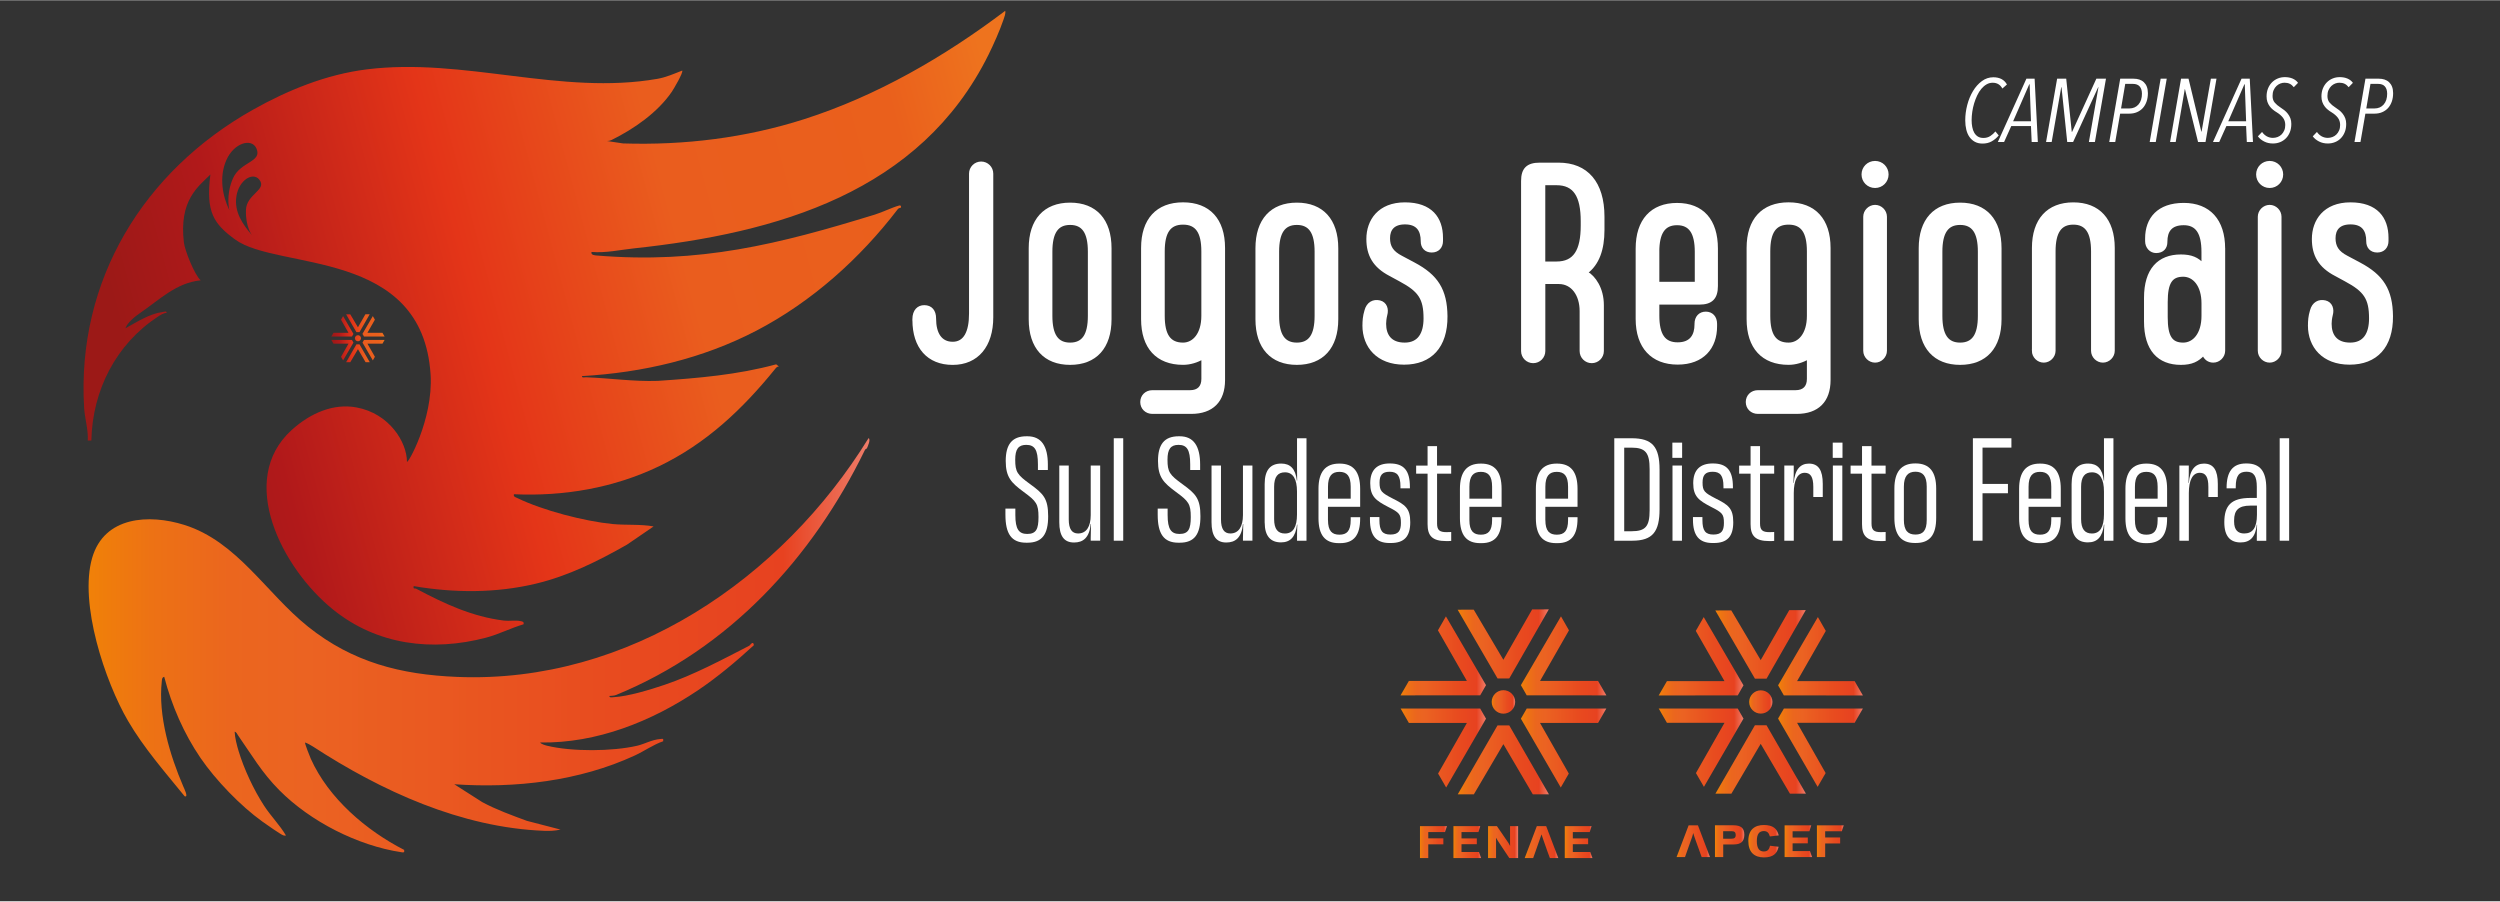 <?xml version="1.0" encoding="UTF-8"?>
<svg id="Camada_1" data-name="Camada 1" xmlns="http://www.w3.org/2000/svg" xmlns:xlink="http://www.w3.org/1999/xlink" width="379.63" height="136.906" viewBox="0 0 747.67 269.46">
  <rect x="0" y="0" width="747.67" height="269.46" fill="#333333" stroke="none"/>
  <defs>
    <style>
      .cls-1 {
        fill: url(#Gradiente_sem_nome_53-2);
      }

      .cls-1, .cls-2, .cls-3, .cls-4, .cls-5, .cls-6, .cls-7, .cls-8, .cls-9, .cls-10, .cls-11, .cls-12 {
        fill-rule: evenodd;
      }

      .cls-2 {
        fill: url(#Gradiente_sem_nome_53-6);
      }

      .cls-3 {
        fill: url(#Gradiente_sem_nome_53-3);
      }

      .cls-4 {
        fill: url(#Gradiente_sem_nome_53-4);
      }

      .cls-5 {
        fill: url(#Gradiente_sem_nome_53-8);
      }

      .cls-6 {
        fill: url(#Gradiente_sem_nome_53-7);
      }

      .cls-7 {
        fill: url(#Gradiente_sem_nome_53-5);
      }

      .cls-8 {
        fill: url(#Gradiente_sem_nome_53-9);
      }

      .cls-13 {
        fill: url(#Gradiente_sem_nome_56);
      }

      .cls-14 {
        fill: url(#Gradiente_sem_nome_53);
      }

      .cls-15 {
        stroke: #fff;
        stroke-miterlimit: 10;
        stroke-width: .85px;
      }

      .cls-15, .cls-16 {
        fill: #fff;
      }

      .cls-9 {
        fill: url(#Gradiente_sem_nome_53-10);
      }

      .cls-10 {
        fill: url(#Gradiente_sem_nome_53-13);
      }

      .cls-11 {
        fill: url(#Gradiente_sem_nome_53-11);
      }

      .cls-12 {
        fill: url(#Gradiente_sem_nome_53-12);
      }

      .cls-17 {
        fill: url(#Gradiente_sem_nome_53-16);
      }

      .cls-18 {
        fill: url(#Gradiente_sem_nome_53-19);
      }

      .cls-19 {
        fill: url(#Gradiente_sem_nome_53-18);
      }

      .cls-20 {
        fill: url(#Gradiente_sem_nome_53-17);
      }

      .cls-21 {
        fill: url(#Gradiente_sem_nome_53-20);
      }

      .cls-22 {
        fill: url(#Gradiente_sem_nome_53-15);
      }

      .cls-23 {
        fill: url(#Gradiente_sem_nome_53-14);
      }

      .cls-24 {
        fill: url(#Gradiente_sem_nome_53-21);
      }

      .cls-25 {
        fill: url(#Gradiente_sem_nome_53-22);
      }

      .cls-26 {
        fill: url(#Gradiente_sem_nome_53-25);
      }

      .cls-27 {
        fill: url(#Gradiente_sem_nome_53-24);
      }

      .cls-28 {
        fill: url(#Gradiente_sem_nome_53-23);
      }

      .cls-29 {
        fill: url(#Gradiente_sem_nome_56-2);
      }
    </style>
    <linearGradient id="Gradiente_sem_nome_53" data-name="Gradiente sem nome 53" x1="26.46" y1="192.9" x2="260" y2="192.9" gradientUnits="userSpaceOnUse">
      <stop offset="0" stop-color="#f08108"/>
      <stop offset=".08" stop-color="#ed7214"/>
      <stop offset=".18" stop-color="#eb661e"/>
      <stop offset=".28" stop-color="#eb6322"/>
      <stop offset=".67" stop-color="#e84b1f"/>
      <stop offset=".89" stop-color="#e74220"/>
      <stop offset="1" stop-color="#ef7c69"/>
    </linearGradient>
    <linearGradient id="Gradiente_sem_nome_56" data-name="Gradiente sem nome 56" x1="38.53" y1="129.08" x2="304.85" y2="57.86" gradientUnits="userSpaceOnUse">
      <stop offset=".02" stop-color="#9c1917"/>
      <stop offset=".15" stop-color="#b1191a"/>
      <stop offset=".4" stop-color="#e43518"/>
      <stop offset=".63" stop-color="#ea5d1e"/>
      <stop offset=".89" stop-color="#ea601c"/>
      <stop offset="1" stop-color="#ee731e"/>
    </linearGradient>
    <linearGradient id="Gradiente_sem_nome_56-2" data-name="Gradiente sem nome 56" x1="99.08" y1="101.06" x2="115.03" y2="101.06" xlink:href="#Gradiente_sem_nome_56"/>
    <linearGradient id="Gradiente_sem_nome_53-2" data-name="Gradiente sem nome 53" x1="446.13" y1="209.84" x2="453.14" y2="209.84" xlink:href="#Gradiente_sem_nome_53"/>
    <linearGradient id="Gradiente_sem_nome_53-3" data-name="Gradiente sem nome 53" x1="435.96" y1="227.17" x2="463.24" y2="227.17" xlink:href="#Gradiente_sem_nome_53"/>
    <linearGradient id="Gradiente_sem_nome_53-4" data-name="Gradiente sem nome 53" x1="418.87" y1="223.62" x2="444.42" y2="223.62" xlink:href="#Gradiente_sem_nome_53"/>
    <linearGradient id="Gradiente_sem_nome_53-5" data-name="Gradiente sem nome 53" x1="418.85" y1="196.07" x2="444.42" y2="196.07" xlink:href="#Gradiente_sem_nome_53"/>
    <linearGradient id="Gradiente_sem_nome_53-6" data-name="Gradiente sem nome 53" x1="454.85" y1="223.62" x2="480.4" y2="223.62" xlink:href="#Gradiente_sem_nome_53"/>
    <linearGradient id="Gradiente_sem_nome_53-7" data-name="Gradiente sem nome 53" x1="454.85" y1="196.07" x2="480.42" y2="196.07" xlink:href="#Gradiente_sem_nome_53"/>
    <linearGradient id="Gradiente_sem_nome_53-8" data-name="Gradiente sem nome 53" x1="435.93" y1="192.49" x2="463.2" y2="192.49" xlink:href="#Gradiente_sem_nome_53"/>
    <linearGradient id="Gradiente_sem_nome_53-9" data-name="Gradiente sem nome 53" x1="424.67" y1="251.75" x2="432.74" y2="251.75" xlink:href="#Gradiente_sem_nome_53"/>
    <linearGradient id="Gradiente_sem_nome_53-10" data-name="Gradiente sem nome 53" x1="434.68" y1="251.75" x2="442.96" y2="251.75" xlink:href="#Gradiente_sem_nome_53"/>
    <linearGradient id="Gradiente_sem_nome_53-11" data-name="Gradiente sem nome 53" x1="445.03" y1="251.75" x2="454.01" y2="251.75" xlink:href="#Gradiente_sem_nome_53"/>
    <linearGradient id="Gradiente_sem_nome_53-12" data-name="Gradiente sem nome 53" x1="455.99" y1="251.75" x2="466.04" y2="251.75" xlink:href="#Gradiente_sem_nome_53"/>
    <linearGradient id="Gradiente_sem_nome_53-13" data-name="Gradiente sem nome 53" x1="467.97" y1="251.75" x2="476.25" y2="251.75" xlink:href="#Gradiente_sem_nome_53"/>
    <linearGradient id="Gradiente_sem_nome_53-14" data-name="Gradiente sem nome 53" x1="512.89" y1="251.49" x2="521.67" y2="251.49" xlink:href="#Gradiente_sem_nome_53"/>
    <linearGradient id="Gradiente_sem_nome_53-15" data-name="Gradiente sem nome 53" x1="522.88" y1="251.49" x2="531.95" y2="251.49" xlink:href="#Gradiente_sem_nome_53"/>
    <linearGradient id="Gradiente_sem_nome_53-16" data-name="Gradiente sem nome 53" x1="533.72" y1="251.49" x2="541.94" y2="251.49" xlink:href="#Gradiente_sem_nome_53"/>
    <linearGradient id="Gradiente_sem_nome_53-17" data-name="Gradiente sem nome 53" x1="543.39" y1="251.49" x2="551.4" y2="251.49" xlink:href="#Gradiente_sem_nome_53"/>
    <linearGradient id="Gradiente_sem_nome_53-18" data-name="Gradiente sem nome 53" x1="501.41" y1="251.49" x2="511.4" y2="251.49" xlink:href="#Gradiente_sem_nome_53"/>
    <linearGradient id="Gradiente_sem_nome_53-19" data-name="Gradiente sem nome 53" x1="523.11" y1="209.85" x2="530.08" y2="209.85" xlink:href="#Gradiente_sem_nome_53"/>
    <linearGradient id="Gradiente_sem_nome_53-20" data-name="Gradiente sem nome 53" x1="513.03" y1="227.04" x2="540.09" y2="227.04" xlink:href="#Gradiente_sem_nome_53"/>
    <linearGradient id="Gradiente_sem_nome_53-21" data-name="Gradiente sem nome 53" x1="496.07" y1="223.53" x2="521.42" y2="223.53" xlink:href="#Gradiente_sem_nome_53"/>
    <linearGradient id="Gradiente_sem_nome_53-22" data-name="Gradiente sem nome 53" x1="496.05" y1="196.18" x2="521.42" y2="196.18" xlink:href="#Gradiente_sem_nome_53"/>
    <linearGradient id="Gradiente_sem_nome_53-23" data-name="Gradiente sem nome 53" x1="531.77" y1="223.53" x2="557.13" y2="223.53" xlink:href="#Gradiente_sem_nome_53"/>
    <linearGradient id="Gradiente_sem_nome_53-24" data-name="Gradiente sem nome 53" x1="531.77" y1="196.18" x2="557.14" y2="196.18" xlink:href="#Gradiente_sem_nome_53"/>
    <linearGradient id="Gradiente_sem_nome_53-25" data-name="Gradiente sem nome 53" x1="512.99" y1="192.63" x2="540.05" y2="192.63" xlink:href="#Gradiente_sem_nome_53"/>
  </defs>
  <g>
    <path class="cls-14" d="M259.22,134.03c-.05.1-.41.16-.53.42-15.8,32.45-40.65,59.45-74.42,73.3-.59.24-1.37.26-2.01.3-.09.6.87.39,1.26.37,4.42-.25,10.94-2.25,15.23-3.7,8.69-2.93,17.21-7.52,25.36-11.7.19-.1,1.17-1.71,1.35-.15-5.26,4.83-10.86,9.54-16.81,13.54-13.73,9.22-30.15,15.83-47.09,15.56.17.45,1.62.86,2.06.97,7.45,1.8,19.45,1.73,26.94,0,2.22-.51,4.4-1.82,6.92-2.01.75-.06.98-.26.85.67-2.99,1.03-5.59,2.92-8.44,4.24-16.62,7.7-35.84,9.88-54.03,8.62l8.38,5.35c4.26,2.29,8.8,3.91,13.33,5.59l10.06,2.61c-1.59.38-3.2.44-4.83.38-24.95-.97-48.78-11.93-69.2-25.21-.62-.4-1.65-.97-2.36-1.21-.18.18,1.46,4.32,1.72,4.88,5.3,11.81,16.57,21.44,27.91,27.24.14.87-.13.8-.87.69-13.02-1.97-27.17-9.18-36.45-18.53-5.29-5.33-8.2-10.46-12.41-16.5-.26-.37-.43-.91-.96-1,.07,1.79.65,4.02,1.18,5.78,1.62,5.38,4.54,11.61,7.6,16.32,2.04,3.14,4.71,5.78,6.57,8.95-.28.02-.55.04-.82-.06-.86-.31-5.17-3.36-6.24-4.12-6.5-4.65-13.96-12.39-18.48-19-5-7.31-8.65-15.71-10.87-24.28-.65.13-.66.7-.72,1.24-1.17,10.42,2.44,22.27,6.41,31.52.24.55,1.7,3.5.39,2.93-5.91-7.28-12.15-14.37-16.92-22.53-6.83-11.7-14.7-35.14-10.7-48.79,3.63-12.39,16.99-13.12,27.54-9.81,15.82,4.96,24.55,20.48,37.02,30.44,13.3,10.62,27.66,14.33,44.6,15.02,51.28,2.09,97.13-29.39,123.01-71.4.77.32-.27,2.55-.5,3.08Z"/>
    <path class="cls-13" d="M300.6,3.17c-18.08,13.68-38.45,25.47-60.08,32.38-17.51,5.59-35.75,7.85-54.18,7.26l-4.8-.72c.45,0,.91-.09,1.32-.29,6.68-3.29,13.8-8.21,18.05-14.43.58-.84,3.51-5.83,3.12-6.35-2.39.93-4.8,2.01-7.36,2.46-28.91,5.07-57.99-6.47-87.06-2.81-12.02,1.51-23.5,6.18-33.98,12.07-32.58,18.32-52.77,50.88-50.47,89.13.2,3.29,1.28,6.5,1.09,9.8h1.07c.32-15.04,7.38-28.84,19.89-37.05.76-.5,1.67-1.09,2.61-1.14.08-.66-.76-.31-1.15-.26-3.9.49-7.79,3.02-11.17,4.89.57-1.7,2.86-3.53,4.36-4.56,6.11-4.2,10.88-9.07,18.16-9.8-1.8-1.54-4.75-8.94-5.02-11.27-1.52-12.74,4.3-16.75,7.92-20.37-1.42,11.17.94,14.71,7.4,19.43,12.74,9.32,56.1,2.44,58.46,40.45.83,13.43-7.08,27.23-7.08,25.97,0-5.73-5.19-14.4-15.16-16.21-6.7-1.22-13.55,1.56-19.3,6.76-16.48,14.9-2.96,41.37,12.44,53.76,13.13,10.56,29.58,12.59,45.71,8.34,3.83-1.01,7.4-2.88,11.18-3.99.2-.8-.33-.84-.98-.97-1.57-.31-3.29.06-4.88-.14-9.57-1.18-17.85-5.08-26.2-9.51-.45-.24-1,.25-.79-.8,12.1,2.07,24.61,2.13,36.57-.74,9.76-2.34,18.67-6.8,27.23-11.67l7.95-5.44c-3.93-.72-8.32-.33-12.31-.72-8.32-.82-20.82-4.06-28.35-7.72-.58-.28-1.34-.4-1.11-1.19,14.9.68,29.83-1.87,43.27-8.31,14.29-6.85,25.13-17.15,34.96-29.3.27-.33.56-.6,1.02-.59l-.82-.65c-11.57,3.15-23.45,4.14-35.4,4.95-7.18.25-14.27-.81-21.44-1.08-.43-.02-1.33.27-1.24-.35,18.21-1.03,36.13-5.23,52.19-13.6,16.59-8.66,30.95-21.54,42.27-36.34.3-.39.81-.34.86-.4.2-.21.16-.85-.49-.67-2.23.62-4.89,1.99-7.28,2.72-28.79,8.86-52.32,14.76-83.09,12.23-.66-.05-1.89-.14-1.6-1.07,4.28.36,8.47-.62,12.68-1.07,42.83-4.58,85.63-16.7,106.06-57.96,1.53-3.1,3.33-7.13,4.44-10.39.25-.74.74-1.93.53-2.68ZM69.66,53.28c-2.23,5.12-1.05,9.54-1.05,9.54-2.05-4.22-3.15-9.9-.92-15.02,2.23-5.12,7.55-6.72,8.99-3.52,1.87,4.15-4.79,3.88-7.02,9ZM73.56,62.76c-.16,5.03,1.79,7.5,1.79,7.5-2.64-3.13-5.42-6.9-4.64-11.71.78-4.81,4.93-7.31,6.83-4.92,2.48,3.1-3.84,4.25-3.99,9.12Z"/>
    <path class="cls-29" d="M107.05,100.16c.5,0,.91.41.91.91s-.41.91-.91.91-.91-.41-.91-.91.41-.91.91-.91ZM107.17,102.89h-.58l-3.08,5.34h1.25l2.29-3.89,2.28,3.89h1.25l-3.07-5.34h-.33ZM105.54,102.08l-.12-.21-.17-.29h-6.16l.64,1.12h4.49l-2.23,3.92.62,1.08,3.09-5.33-.17-.29ZM105.42,100.27l.12-.21.16-.29-3.1-5.32-.62,1.08,2.24,3.92h-4.49l-.65,1.12h6.17s.16-.29.16-.29ZM108.69,101.87l-.12.21-.16.29,3.09,5.33.62-1.08-2.23-3.92h4.49l.64-1.12h-6.16l-.16.29ZM108.57,100.05l.12.21.16.29h6.17s-.65-1.11-.65-1.11h-4.49l2.24-3.92-.62-1.08-3.1,5.32.16.29ZM106.93,99.25h.25s.33,0,.33,0l3.06-5.35h-1.29s-2.23,3.9-2.23,3.9l-2.3-3.88h-1.25s3.09,5.33,3.09,5.33h.33Z"/>
  </g>
  <g>
    <path class="cls-16" d="M598.83,26.37c-.62-1.14-1.58-1.71-2.88-1.71-.66,0-1.27.16-1.84.49-.57.33-1.09.78-1.56,1.34-.47.56-.89,1.22-1.24,1.97-.36.75-.66,1.54-.91,2.37-.25.83-.44,1.67-.56,2.53-.12.86-.19,1.68-.19,2.46s.06,1.45.19,2.1c.12.65.32,1.22.6,1.7s.64.86,1.09,1.14c.45.28,1.01.41,1.67.41.78,0,1.47-.2,2.06-.59s1.09-.85,1.5-1.36l.99,1.2c-.6.73-1.3,1.32-2.08,1.76-.78.45-1.71.67-2.78.67-.85,0-1.6-.17-2.24-.51s-1.18-.82-1.62-1.43c-.44-.61-.76-1.35-.97-2.19s-.32-1.78-.32-2.79c0-1.55.2-3.09.6-4.63.4-1.53.97-2.91,1.71-4.14s1.62-2.23,2.66-2.99c1.03-.77,2.18-1.15,3.44-1.15.93,0,1.73.18,2.42.53.69.36,1.23.9,1.64,1.63l-1.36,1.2Z"/>
    <path class="cls-16" d="M607.61,42.38l-.21-4.76h-5.9l-2.14,4.76h-1.87l8.54-18.93h2.46l.96,18.93h-1.84ZM607,25.11h-.11l-4.83,11.07h5.34l-.4-11.07Z"/>
    <path class="cls-16" d="M626.51,42.38h-1.79l2.86-16.39h-.08l-7.5,16.39h-1.76l-1.71-16.39h-.08l-2.86,16.39h-1.68l3.31-18.93h2.72l1.66,15.91.11-.03,7.24-15.88h2.88l-3.31,18.93Z"/>
    <path class="cls-16" d="M642.37,27.7c0,.96-.13,1.83-.4,2.59s-.65,1.42-1.13,1.95c-.49.53-1.08.94-1.76,1.23-.69.29-1.44.43-2.26.43h-2.75l-1.47,8.48h-1.79l3.28-18.93h4.03c.6,0,1.17.08,1.68.25s.97.43,1.35.79c.38.36.68.8.89,1.34s.32,1.16.32,1.87ZM640.58,27.89c0-.91-.23-1.62-.68-2.13-.45-.51-1.13-.76-2.04-.76h-2.27l-1.25,7.35h2.46c1.14,0,2.06-.4,2.75-1.19.69-.79,1.04-1.88,1.04-3.28Z"/>
    <path class="cls-16" d="M644.72,42.38h-1.82l3.28-18.93h1.82l-3.28,18.93Z"/>
    <path class="cls-16" d="M659.59,42.38h-2.22l-3.92-15.83h-.05l-2.72,15.83h-1.68l3.28-18.93h2.24l3.82,15.83h.08l2.78-15.83h1.68l-3.28,18.93Z"/>
    <path class="cls-16" d="M671.95,42.38l-.21-4.76h-5.9l-2.14,4.76h-1.87l8.54-18.93h2.46l.96,18.93h-1.84ZM671.34,25.11h-.11l-4.83,11.07h5.34l-.4-11.07Z"/>
    <path class="cls-16" d="M686,25.99c-.36-.46-.76-.8-1.21-1.02-.45-.21-.97-.32-1.56-.32-.41,0-.83.08-1.25.24-.42.16-.81.41-1.16.74-.35.33-.63.74-.85,1.24-.22.5-.32,1.08-.32,1.74,0,.84.22,1.51.67,2.02.44.51.99.97,1.63,1.38.43.27.84.56,1.23.87.39.31.74.67,1.05,1.07.31.4.56.85.75,1.34.19.49.28,1.05.28,1.67,0,.93-.14,1.75-.43,2.47-.29.72-.68,1.34-1.18,1.84s-1.08.9-1.75,1.16c-.67.27-1.38.4-2.15.4-.96,0-1.83-.2-2.62-.6-.78-.4-1.41-.91-1.87-1.54l1.25-1.31c.37.55.84.98,1.4,1.3.56.31,1.17.47,1.83.47.48,0,.95-.08,1.4-.25.45-.17.84-.42,1.18-.75.34-.33.61-.74.82-1.22s.31-1.02.31-1.63c0-.86-.23-1.58-.69-2.18-.46-.6-1.09-1.14-1.87-1.62-.39-.23-.77-.49-1.13-.79-.37-.29-.69-.63-.97-1.02-.29-.38-.51-.82-.68-1.3-.17-.48-.25-1.03-.25-1.66,0-.87.15-1.67.44-2.38.29-.71.69-1.32,1.19-1.82.5-.5,1.08-.88,1.74-1.15s1.36-.4,2.11-.4c.85,0,1.62.14,2.3.43s1.22.71,1.63,1.28l-1.25,1.28Z"/>
    <path class="cls-16" d="M702.41,25.99c-.36-.46-.76-.8-1.21-1.02-.45-.21-.97-.32-1.56-.32-.41,0-.83.08-1.25.24-.42.16-.81.41-1.16.74-.35.33-.63.74-.85,1.24-.22.5-.32,1.08-.32,1.74,0,.84.22,1.51.67,2.02.44.51.99.97,1.63,1.38.43.27.84.56,1.23.87.39.31.74.67,1.05,1.07.31.4.56.85.75,1.34.19.49.28,1.05.28,1.67,0,.93-.14,1.75-.43,2.47-.29.72-.68,1.34-1.18,1.84-.5.51-1.08.9-1.75,1.16-.67.27-1.38.4-2.15.4-.96,0-1.83-.2-2.62-.6-.78-.4-1.41-.91-1.87-1.54l1.25-1.31c.37.55.84.98,1.4,1.3.56.31,1.17.47,1.83.47.48,0,.95-.08,1.4-.25.45-.17.84-.42,1.18-.75.34-.33.61-.74.82-1.22s.31-1.02.31-1.63c0-.86-.23-1.58-.69-2.18-.46-.6-1.09-1.14-1.87-1.62-.39-.23-.77-.49-1.13-.79-.37-.29-.69-.63-.97-1.02-.29-.38-.51-.82-.68-1.3-.17-.48-.25-1.03-.25-1.66,0-.87.15-1.67.44-2.38.29-.71.69-1.32,1.19-1.82.5-.5,1.08-.88,1.74-1.15s1.36-.4,2.11-.4c.85,0,1.62.14,2.3.43s1.22.71,1.63,1.28l-1.25,1.28Z"/>
    <path class="cls-16" d="M715.71,27.7c0,.96-.13,1.83-.4,2.59s-.65,1.42-1.13,1.95c-.49.53-1.08.94-1.76,1.23-.69.29-1.44.43-2.26.43h-2.75l-1.47,8.48h-1.79l3.28-18.93h4.03c.6,0,1.17.08,1.68.25s.97.43,1.35.79c.38.36.68.8.89,1.34s.32,1.16.32,1.87ZM713.92,27.89c0-.91-.23-1.62-.68-2.13-.45-.51-1.13-.76-2.04-.76h-2.27l-1.25,7.35h2.46c1.14,0,2.06-.4,2.75-1.19.69-.79,1.04-1.88,1.04-3.28Z"/>
  </g>
  <g>
    <path class="cls-15" d="M273.29,95.64v-.25c0-2.61,1.43-3.79,3.12-3.79,2.02,0,3.12,1.35,3.12,3.54v.08c0,4.46,1.77,7.33,5.39,7.33s5.31-3.28,5.31-8.84v-41.86c0-1.77,1.43-3.2,3.2-3.2s3.2,1.43,3.2,3.2v42.96c0,8.51-4.38,13.81-11.71,13.81s-11.62-4.89-11.62-12.97Z"/>
    <path class="cls-15" d="M308.08,95.39v-21.23c0-8.42,4.38-13.22,11.96-13.22s11.96,4.8,11.96,13.22v21.23c0,8.42-4.38,13.22-11.96,13.22s-11.96-4.8-11.96-13.22ZM325.77,94.38v-19.2c0-5.81-1.85-8.42-5.73-8.42s-5.73,2.61-5.73,8.42v19.2c0,5.81,1.85,8.42,5.73,8.42s5.73-2.61,5.73-8.42Z"/>
    <path class="cls-15" d="M365.95,74.08v39.5c0,6.23-3.45,9.69-9.69,9.69h-11.62c-1.85,0-3.2-1.35-3.2-3.12s1.35-3.12,3.2-3.12h11.29c2.44,0,3.79-1.35,3.79-3.79v-6.32c-1.68,1.01-3.79,1.68-5.9,1.68-7.75,0-12.13-4.8-12.13-13.22v-21.31c0-8.42,4.38-13.22,12.13-13.22s12.13,4.8,12.13,13.22ZM359.71,94.38v-19.29c0-5.81-1.85-8.42-5.9-8.42s-5.9,2.61-5.9,8.42v19.29c0,5.81,1.85,8.42,5.9,8.42,3.2,0,5.9-2.95,5.9-8.42Z"/>
    <path class="cls-15" d="M375.89,95.39v-21.23c0-8.42,4.38-13.22,11.96-13.22s11.96,4.8,11.96,13.22v21.23c0,8.42-4.38,13.22-11.96,13.22s-11.96-4.8-11.96-13.22ZM393.58,94.38v-19.2c0-5.81-1.85-8.42-5.73-8.42s-5.73,2.61-5.73,8.42v19.2c0,5.81,1.85,8.42,5.73,8.42s5.73-2.61,5.73-8.42Z"/>
    <path class="cls-15" d="M407.89,97.24c0-1.35.08-2.69.59-4.38.59-2.27,2.27-3.12,4.13-2.69,1.77.42,2.36,2.19,1.85,3.96-.25,1.01-.34,2.02-.34,2.61,0,3.45,1.68,6.06,5.98,6.06s6.06-3.12,6.06-7.66c0-5.98-1.6-8.34-7.41-11.45l-2.95-1.6c-4.89-2.53-6.74-5.98-6.74-10.7,0-5.47,3.37-10.53,11.12-10.53s10.95,4.3,10.95,10.19v.93c0,1.77-1.09,3.03-2.95,3.03s-2.86-1.26-2.86-2.86v-.08c0-3.37-1.43-5.47-5.14-5.47-3.45,0-4.89,1.85-4.89,4.55,0,2.53,1.01,4.21,3.79,5.64l3.79,2.02c6.82,3.62,9.52,7.83,9.6,15.67.08,9.1-4.63,14.07-12.55,14.07s-12.04-5.05-12.04-11.29Z"/>
    <path class="cls-15" d="M474.44,81.4c2.36,1.35,4.8,4.8,4.8,9.77v13.73c0,1.77-1.43,3.2-3.2,3.2s-3.2-1.43-3.2-3.2v-11.96c0-4.8-2.53-8.51-6.65-8.51h-4.46v20.47c0,1.77-1.43,3.2-3.2,3.2s-3.2-1.43-3.2-3.2v-50.87c0-3.54,1.52-5.05,5.14-5.05h5.64c8.42,0,13.31,5.56,13.31,15.75v3.96c0,5.81-1.52,10.11-4.97,12.72ZM473.17,67.34v-1.26c0-7.58-2.27-11.2-7.66-11.2h-3.79v23.67h3.79c5.39,0,7.66-3.62,7.66-11.2Z"/>
    <path class="cls-15" d="M495.83,90.59v3.71c0,5.81,1.85,8.42,5.9,8.42s5.47-2.53,5.47-5.81v-.17c0-1.94,1.18-3.2,2.95-3.2s2.95,1.26,2.95,3.2v.76c0,6.32-3.79,11.03-11.37,11.03s-12.13-4.8-12.13-13.22v-21.06c0-8.42,4.38-13.22,11.96-13.22s11.79,4.8,11.79,13.22v11.2c0,3.54-1.52,5.14-5.14,5.14h-12.38ZM495.83,75.26v9.35h11.45v-9.35c0-5.81-1.85-8.42-5.73-8.42s-5.73,2.61-5.73,8.42Z"/>
    <path class="cls-15" d="M547.04,74.08v39.5c0,6.23-3.45,9.69-9.69,9.69h-11.62c-1.85,0-3.2-1.35-3.2-3.12s1.35-3.12,3.2-3.12h11.29c2.44,0,3.79-1.35,3.79-3.79v-6.32c-1.68,1.01-3.79,1.68-5.9,1.68-7.75,0-12.13-4.8-12.13-13.22v-21.31c0-8.42,4.38-13.22,12.13-13.22s12.13,4.8,12.13,13.22ZM540.81,94.38v-19.29c0-5.81-1.85-8.42-5.9-8.42s-5.9,2.61-5.9,8.42v19.29c0,5.81,1.85,8.42,5.9,8.42,3.2,0,5.9-2.95,5.9-8.42Z"/>
    <path class="cls-15" d="M557.15,52.09c0-2.02,1.6-3.62,3.62-3.62s3.62,1.6,3.62,3.62-1.6,3.62-3.62,3.62-3.62-1.6-3.62-3.62ZM557.66,104.82v-40.09c0-1.68,1.43-3.12,3.12-3.12s3.12,1.43,3.12,3.12v40.09c0,1.68-1.43,3.12-3.12,3.12s-3.12-1.43-3.12-3.12Z"/>
    <path class="cls-15" d="M574.25,95.39v-21.23c0-8.42,4.38-13.22,11.96-13.22s11.96,4.8,11.96,13.22v21.23c0,8.42-4.38,13.22-11.96,13.22s-11.96-4.8-11.96-13.22ZM591.94,94.38v-19.2c0-5.81-1.85-8.42-5.73-8.42s-5.73,2.61-5.73,8.42v19.2c0,5.81,1.85,8.42,5.73,8.42s5.73-2.61,5.73-8.42Z"/>
    <path class="cls-15" d="M608.11,104.82v-30.74c0-8.42,4.38-13.22,11.96-13.22s11.96,4.8,11.96,13.22v30.74c0,1.68-1.43,3.12-3.12,3.12s-3.12-1.43-3.12-3.12v-29.73c0-5.81-1.85-8.42-5.73-8.42s-5.73,2.61-5.73,8.42v29.73c0,1.68-1.43,3.12-3.12,3.12s-3.12-1.43-3.12-3.12Z"/>
    <path class="cls-15" d="M665.05,74.25v30.57c0,1.68-1.43,3.12-3.12,3.12-1.43,0-2.44-.84-2.95-2.11-1.68,1.85-3.54,2.78-6.74,2.78-6.65,0-10.61-4.13-10.61-12.55v-7.07c0-8.42,3.96-12.55,10.61-12.55,3.12,0,4.97.84,6.57,2.61v-3.79c0-5.81-1.85-8.42-5.73-8.42s-5.31,2.11-5.31,5.39v.08c0,1.6-.93,2.86-2.95,2.86-1.6,0-2.86-1.35-2.86-3.12v-.84c0-5.9,3.54-10.19,11.12-10.19s11.96,4.8,11.96,13.22ZM658.82,94.38v-3.71c0-5.47-2.69-8.42-5.9-8.42-3.62,0-5.05,2.19-5.05,8v4.55c0,5.81,1.43,8,5.05,8,3.2,0,5.9-2.95,5.9-8.42Z"/>
    <path class="cls-15" d="M675.16,52.09c0-2.02,1.6-3.62,3.62-3.62s3.62,1.6,3.62,3.62-1.6,3.62-3.62,3.62-3.62-1.6-3.62-3.62ZM675.66,104.82v-40.09c0-1.68,1.43-3.12,3.12-3.12s3.12,1.43,3.12,3.12v40.09c0,1.68-1.43,3.12-3.12,3.12s-3.12-1.43-3.12-3.12Z"/>
    <path class="cls-15" d="M690.66,97.24c0-1.35.08-2.69.59-4.38.59-2.27,2.27-3.12,4.13-2.69,1.77.42,2.36,2.19,1.85,3.96-.25,1.01-.34,2.02-.34,2.61,0,3.45,1.68,6.06,5.98,6.06s6.06-3.12,6.06-7.66c0-5.98-1.6-8.34-7.41-11.45l-2.95-1.6c-4.89-2.53-6.74-5.98-6.74-10.7,0-5.47,3.37-10.53,11.12-10.53s10.95,4.3,10.95,10.19v.93c0,1.77-1.09,3.03-2.95,3.03s-2.86-1.26-2.86-2.86v-.08c0-3.37-1.43-5.47-5.14-5.47-3.45,0-4.89,1.85-4.89,4.55,0,2.53,1.01,4.21,3.79,5.64l3.79,2.02c6.82,3.62,9.52,7.83,9.6,15.67.08,9.1-4.63,14.07-12.55,14.07s-12.04-5.05-12.04-11.29Z"/>
  </g>
  <g>
    <path class="cls-16" d="M300.69,153.83v-1.8h2.97v1.94c0,4.24,1.08,5.63,3.55,5.63,2.7,0,3.37-1.49,3.37-5.05,0-3.92-.63-4.73-4.45-7.53-3.64-2.7-5.35-4.33-5.35-9.24s1.84-7.39,6.21-7.39h.27c4.18,0,6.12,2.93,6.12,8.47v1.62h-2.97v-1.71c0-4.37-.99-5.81-3.51-5.81-2.34,0-3.28,1.31-3.28,4.42,0,3.7.63,4.55,4.5,7.35,3.96,2.88,5.35,4.28,5.35,9.6s-1.75,7.89-6.21,7.89h-.36c-4.41,0-6.21-2.66-6.21-8.38Z"/>
    <path class="cls-16" d="M316.8,156.08v-16.94h2.83v16.13c0,2.84.94,4.19,2.79,4.19,2.47,0,3.78-2.03,3.78-5.5v-14.83h2.83v22.49h-2.83v-.9c0-1.31.05-2.34.09-4.1h-.09c-.4,4.1-2.25,5.54-4.99,5.54-3.01,0-4.41-1.98-4.41-6.08Z"/>
    <path class="cls-16" d="M335.92,130.98v30.64h-2.83v-30.64h2.83Z"/>
    <path class="cls-16" d="M346.23,153.83v-1.8h2.97v1.94c0,4.24,1.08,5.63,3.55,5.63,2.7,0,3.37-1.49,3.37-5.05,0-3.92-.63-4.73-4.45-7.53-3.64-2.7-5.35-4.33-5.35-9.24s1.84-7.39,6.21-7.39h.27c4.18,0,6.12,2.93,6.12,8.47v1.62h-2.97v-1.71c0-4.37-.99-5.81-3.51-5.81-2.34,0-3.28,1.31-3.28,4.42,0,3.7.63,4.55,4.5,7.35,3.96,2.88,5.35,4.28,5.35,9.6s-1.75,7.89-6.21,7.89h-.36c-4.41,0-6.21-2.66-6.21-8.38Z"/>
    <path class="cls-16" d="M362.33,156.08v-16.94h2.83v16.13c0,2.84.94,4.19,2.79,4.19,2.47,0,3.78-2.03,3.78-5.5v-14.83h2.83v22.49h-2.83v-.9c0-1.31.05-2.34.09-4.1h-.09c-.4,4.1-2.25,5.54-4.99,5.54-3.01,0-4.41-1.98-4.41-6.08Z"/>
    <path class="cls-16" d="M378.22,156.22v-11.54c0-4.24,1.75-6.13,4.95-6.13,2.7,0,4.27,1.53,4.68,5.09h.09c-.04-1.62-.04-2.52-.04-3.74v-8.92h2.83v30.64h-2.83v-.81c0-1.22,0-2.16.09-4.01h-.09c-.45,3.79-2.07,5.32-4.81,5.32-3.06,0-4.86-1.85-4.86-5.9ZM387.89,153.74v-6.8c0-3.74-1.17-5.77-3.6-5.77-2.11,0-3.24,1.31-3.24,4.33v9.64c0,3.02,1.12,4.33,3.24,4.33,2.43,0,3.6-1.94,3.6-5.72Z"/>
    <path class="cls-16" d="M397.16,155.45c0,3.33,1.26,4.37,3.42,4.37s3.37-1.04,3.37-4.37v-.86h2.83v.41c0,4.91-1.84,7.35-5.98,7.35h-.41c-4.14,0-6.07-2.43-6.07-7.48v-8.74c0-5.09,2.07-7.57,6.21-7.57h.13c4.14,0,6.12,2.48,6.12,7.57v5.36h-9.63v3.97ZM397.16,145.49v3.56h6.79v-3.56c0-3.24-1.13-4.46-3.37-4.46s-3.42,1.22-3.42,4.46Z"/>
    <path class="cls-16" d="M409.71,155.32v-.77h2.83v.9c0,3.2.9,4.33,3.28,4.33s3.15-1.08,3.15-3.47c0-2.66-.49-3.11-3.87-4.82-3.6-1.89-5.31-3.06-5.31-7.07s2.11-5.9,5.8-5.9h.09c4.18,0,5.98,2.12,5.98,7.03v.41h-2.83v-.54c0-3.29-.99-4.42-3.24-4.42s-3.01,1.08-3.01,3.24c0,2.52.58,3.02,3.78,4.69,3.87,1.94,5.4,2.93,5.4,7.16s-1.75,6.22-5.8,6.22h-.4c-4,0-5.85-2.21-5.85-6.98Z"/>
    <path class="cls-16" d="M429.78,141.57v14.92c0,1.98.77,2.57,2.79,2.57.49,0,.9,0,1.44-.04v2.66c-.58.05-.94.05-1.49.05-4.23,0-5.58-1.62-5.58-5.05v-15.1h-3.42v-2.43h3.42v-5.81h2.83v5.81h4.23v2.43h-4.23Z"/>
    <path class="cls-16" d="M439.45,155.45c0,3.33,1.26,4.37,3.42,4.37s3.37-1.04,3.37-4.37v-.86h2.83v.41c0,4.91-1.84,7.35-5.98,7.35h-.4c-4.14,0-6.07-2.43-6.07-7.48v-8.74c0-5.09,2.07-7.57,6.21-7.57h.13c4.14,0,6.12,2.48,6.12,7.57v5.36h-9.63v3.97ZM439.45,145.49v3.56h6.79v-3.56c0-3.24-1.13-4.46-3.37-4.46s-3.42,1.22-3.42,4.46Z"/>
    <path class="cls-16" d="M462.17,155.45c0,3.33,1.26,4.37,3.42,4.37s3.37-1.04,3.37-4.37v-.86h2.83v.41c0,4.91-1.84,7.35-5.98,7.35h-.41c-4.14,0-6.07-2.43-6.07-7.48v-8.74c0-5.09,2.07-7.57,6.21-7.57h.13c4.14,0,6.12,2.48,6.12,7.57v5.36h-9.63v3.97ZM462.17,145.49v3.56h6.79v-3.56c0-3.24-1.13-4.46-3.37-4.46s-3.42,1.22-3.42,4.46Z"/>
    <path class="cls-16" d="M482.78,130.98h5.17c6.16,0,8.37,2.48,8.37,9.37v11.85c0,6.67-2.02,9.42-8.14,9.42h-5.4v-30.64ZM487.95,158.79c4.18,0,5.4-1.44,5.4-6.26v-12.3c0-4.91-1.22-6.44-5.44-6.44h-2.16v25.01h2.2Z"/>
    <path class="cls-16" d="M503.07,132.29v4.55h-2.92v-4.55h2.92ZM503.02,139.14v22.49h-2.83v-22.49h2.83Z"/>
    <path class="cls-16" d="M506.31,155.32v-.77h2.83v.9c0,3.2.9,4.33,3.28,4.33s3.15-1.08,3.15-3.47c0-2.66-.49-3.11-3.87-4.82-3.6-1.89-5.31-3.06-5.31-7.07s2.11-5.9,5.8-5.9h.09c4.18,0,5.98,2.12,5.98,7.03v.41h-2.83v-.54c0-3.29-.99-4.42-3.24-4.42s-3.01,1.08-3.01,3.24c0,2.52.58,3.02,3.78,4.69,3.87,1.94,5.4,2.93,5.4,7.16s-1.75,6.22-5.8,6.22h-.4c-4,0-5.85-2.21-5.85-6.98Z"/>
    <path class="cls-16" d="M526.37,141.57v14.92c0,1.98.77,2.57,2.79,2.57.5,0,.9,0,1.44-.04v2.66c-.58.05-.94.05-1.48.05-4.23,0-5.58-1.62-5.58-5.05v-15.1h-3.42v-2.43h3.42v-5.81h2.83v5.81h4.23v2.43h-4.23Z"/>
    <path class="cls-16" d="M533.62,139.14h2.83v.77c0,1.31,0,2.43-.09,4.46h.09c.32-4.06,1.98-5.81,4.54-5.81,2.83,0,4.14,1.94,4.14,6.08v3.92h-2.83v-3.06c0-2.97-.85-4.19-2.56-4.19-2.11,0-3.28,2.16-3.28,6.08v14.24h-2.83v-22.49Z"/>
    <path class="cls-16" d="M551.03,132.29v4.55h-2.92v-4.55h2.92ZM550.98,139.14v22.49h-2.83v-22.49h2.83Z"/>
    <path class="cls-16" d="M559.71,141.57v14.92c0,1.98.77,2.57,2.79,2.57.49,0,.9,0,1.44-.04v2.66c-.58.05-.94.05-1.49.05-4.23,0-5.58-1.62-5.58-5.05v-15.1h-3.42v-2.43h3.42v-5.81h2.83v5.81h4.23v2.43h-4.23Z"/>
    <path class="cls-16" d="M566.55,154.82v-8.79c0-5,2.07-7.52,6.21-7.52h.13c4.18,0,6.16,2.52,6.16,7.52v8.79c0,4.96-1.84,7.48-6.03,7.48h-.4c-4.14,0-6.07-2.52-6.07-7.48ZM576.22,155.41v-9.96c0-3.2-1.17-4.46-3.37-4.46s-3.46,1.26-3.46,4.46v9.96c0,3.24,1.26,4.37,3.46,4.37s3.37-1.13,3.37-4.37Z"/>
    <path class="cls-16" d="M601.55,133.78h-8.64v10.86h7.6v2.79h-7.6v14.19h-2.88v-30.64h11.52v2.79Z"/>
    <path class="cls-16" d="M606.68,155.45c0,3.33,1.26,4.37,3.42,4.37s3.37-1.04,3.37-4.37v-.86h2.83v.41c0,4.91-1.84,7.35-5.98,7.35h-.4c-4.14,0-6.07-2.43-6.07-7.48v-8.74c0-5.09,2.07-7.57,6.21-7.57h.13c4.14,0,6.12,2.48,6.12,7.57v5.36h-9.63v3.97ZM606.68,145.49v3.56h6.79v-3.56c0-3.24-1.13-4.46-3.37-4.46s-3.42,1.22-3.42,4.46Z"/>
    <path class="cls-16" d="M619.55,156.22v-11.54c0-4.24,1.75-6.13,4.95-6.13,2.7,0,4.27,1.53,4.68,5.09h.09c-.04-1.62-.04-2.52-.04-3.74v-8.92h2.83v30.64h-2.83v-.81c0-1.22,0-2.16.09-4.01h-.09c-.45,3.79-2.07,5.32-4.81,5.32-3.06,0-4.86-1.85-4.86-5.9ZM629.23,153.74v-6.8c0-3.74-1.17-5.77-3.6-5.77-2.11,0-3.24,1.31-3.24,4.33v9.64c0,3.02,1.12,4.33,3.24,4.33,2.43,0,3.6-1.94,3.6-5.72Z"/>
    <path class="cls-16" d="M638.49,155.45c0,3.33,1.26,4.37,3.42,4.37s3.37-1.04,3.37-4.37v-.86h2.83v.41c0,4.91-1.84,7.35-5.98,7.35h-.41c-4.14,0-6.07-2.43-6.07-7.48v-8.74c0-5.09,2.07-7.57,6.21-7.57h.13c4.14,0,6.12,2.48,6.12,7.57v5.36h-9.63v3.97ZM638.49,145.49v3.56h6.79v-3.56c0-3.24-1.13-4.46-3.37-4.46s-3.42,1.22-3.42,4.46Z"/>
    <path class="cls-16" d="M651.77,139.14h2.83v.77c0,1.31,0,2.43-.09,4.46h.09c.32-4.06,1.98-5.81,4.54-5.81,2.83,0,4.14,1.94,4.14,6.08v3.92h-2.83v-3.06c0-2.97-.85-4.19-2.56-4.19-2.11,0-3.28,2.16-3.28,6.08v14.24h-2.83v-22.49Z"/>
    <path class="cls-16" d="M665.22,156.13c0-5.05,2.07-7.3,7.83-7.3h1.89v-3.29c0-3.2-.85-4.55-3.06-4.55s-3.24,1.13-3.24,4.55v.41h-2.74v-.13c0-4.87,1.84-7.3,5.8-7.3h.18c4,0,5.89,2.3,5.89,7.39v15.73h-2.83v-.81c0-1.26,0-2.16.09-4.01h-.09c-.4,3.74-2.02,5.32-4.86,5.32-3.01,0-4.86-1.76-4.86-5.99ZM674.98,153.83v-2.7h-2.02c-3.42,0-4.81,1.35-4.81,4.37v.45c0,2.52,1.21,3.51,3.01,3.51,2.52,0,3.82-1.67,3.82-5.63Z"/>
    <path class="cls-16" d="M684.61,130.98v30.64h-2.83v-30.64h2.83Z"/>
  </g>
  <g>
    <g>
      <path class="cls-1" d="M453.14,209.84c0,1.94-1.57,3.51-3.51,3.51s-3.51-1.57-3.51-3.51,1.57-3.51,3.51-3.51,3.51,1.57,3.51,3.51Z"/>
      <polygon class="cls-3" points="463.24 237.48 451.37 216.86 450.09 216.86 449.14 216.86 447.86 216.86 435.96 237.48 440.78 237.48 449.61 222.46 458.42 237.48 463.24 237.48"/>
      <polygon class="cls-4" points="432.5 235.43 444.42 214.85 443.78 213.74 443.31 212.92 442.67 211.81 418.87 211.81 421.35 216.13 438.7 216.13 430.09 231.26 432.5 235.43"/>
      <polygon class="cls-7" points="418.85 207.88 442.68 207.86 443.32 206.75 443.79 205.92 444.42 204.82 432.43 184.25 430.04 188.43 438.7 203.56 421.35 203.56 418.85 207.88"/>
      <polygon class="cls-2" points="466.78 235.43 454.85 214.85 455.49 213.74 455.96 212.92 456.6 211.81 480.4 211.81 477.92 216.13 460.57 216.13 469.18 231.26 466.78 235.43"/>
      <polygon class="cls-6" points="480.42 207.88 456.59 207.86 455.95 206.75 455.48 205.92 454.85 204.82 466.84 184.25 469.23 188.43 460.58 203.56 477.92 203.56 480.42 207.88"/>
      <polygon class="cls-5" points="435.93 182.26 447.88 202.83 449.16 202.82 450.1 202.82 451.38 202.81 463.2 182.15 458.22 182.17 449.61 197.23 440.74 182.24 435.93 182.26"/>
      <polygon class="cls-8" points="432.15 248.76 427.15 248.76 427.15 250.63 431.66 250.63 431.66 252.42 427.15 252.42 427.15 256.53 424.67 256.53 424.67 246.98 432.74 246.98 432.15 248.76"/>
      <polygon class="cls-9" points="434.68 256.53 434.68 246.98 442.7 246.98 442.14 248.76 437.09 248.76 437.09 250.65 441.67 250.65 441.67 252.39 437.09 252.39 437.09 254.72 442.31 254.72 442.96 256.53 434.68 256.53"/>
      <path class="cls-11" d="M451.38,256.53l-3.4-5.12c-.01-.05-.56-.92-.56-.96v6.08h-2.39v-9.55h2.65l3.4,4.96s.53.94.55.98c0-.05-.02-1.12-.02-1.14v-4.8h2.41v9.55h-2.63Z"/>
      <polygon class="cls-12" points="462.24 252.98 461.37 250.5 461.02 249.45 460.65 250.5 459.78 252.98 459.19 254.66 458.52 256.53 455.99 256.53 459.62 246.98 462.41 246.98 466.04 256.53 463.52 256.53 462.83 254.66 462.24 252.98"/>
      <polygon class="cls-10" points="467.97 256.53 467.97 246.98 475.99 246.98 475.43 248.76 470.38 248.76 470.38 250.65 474.96 250.65 474.96 252.39 470.38 252.39 470.38 254.72 475.6 254.72 476.25 256.53 467.97 256.53"/>
    </g>
    <g>
      <path class="cls-23" d="M518.63,252.46h-3.27v3.77h-2.47v-9.5h5.5c2.15,0,3.28.73,3.28,2.82s-1.13,2.9-3.05,2.9ZM517.86,248.49h-2.52v2.26h2.45c.91,0,1.31-.31,1.31-1.11s-.36-1.15-1.25-1.15Z"/>
      <path class="cls-22" d="M529.31,250.06c-.3-1.1-.83-1.6-1.8-1.6-1.36,0-2.1.85-2.1,3.02,0,2.28.85,3.08,2.07,3.08,1.01,0,1.6-.42,1.87-1.71l2.57.3c-.43,2.07-1.67,3.19-4.38,3.19-2.89-.01-4.67-1.54-4.67-4.93s1.9-4.76,4.69-4.76c2.64,0,3.95,1.09,4.39,3.11l-2.64.31Z"/>
      <path class="cls-17" d="M533.72,256.24v-9.5h7.97l-.56,1.78h-5.02v1.87h4.55v1.73h-4.55v2.32h5.19l.64,1.8h-8.23Z"/>
      <path class="cls-20" d="M550.82,248.52h-4.97v1.85h4.48v1.79h-4.48v4.08h-2.47v-9.5h8.02l-.58,1.78Z"/>
      <path class="cls-19" d="M508.9,256.24h2.5l-3.6-9.5h-2.78l-3.61,9.5h2.52s1.72-4.86,1.72-4.86l.4-1.13c.01-.12.35-1.04.35-1.21.01.17.36,1.1.37,1.21l.38,1.08h0l1.76,4.89h-.02v.03Z"/>
      <path class="cls-18" d="M530.08,209.85c0,1.92-1.56,3.48-3.48,3.48s-3.48-1.56-3.48-3.48,1.56-3.48,3.48-3.48,3.48,1.56,3.48,3.48Z"/>
      <polygon class="cls-21" points="540.09 237.27 528.31 216.81 527.04 216.81 526.1 216.81 524.84 216.81 513.03 237.27 517.81 237.27 526.57 222.37 535.31 237.27 540.09 237.27"/>
      <polygon class="cls-24" points="509.59 235.24 521.42 214.82 520.79 213.72 520.32 212.9 519.69 211.81 496.07 211.81 498.53 216.09 515.74 216.09 507.2 231.11 509.59 235.24"/>
      <polygon class="cls-25" points="496.05 207.91 519.7 207.88 520.33 206.78 520.79 205.96 521.42 204.87 509.53 184.46 507.16 188.6 515.74 203.62 498.53 203.62 496.05 207.91"/>
      <polygon class="cls-28" points="543.6 235.24 531.77 214.82 532.4 213.72 532.87 212.9 533.51 211.81 557.13 211.81 554.66 216.09 537.45 216.09 545.99 231.11 543.6 235.24"/>
      <polygon class="cls-27" points="557.14 207.91 533.49 207.88 532.86 206.78 532.4 205.96 531.77 204.87 543.67 184.46 546.04 188.6 537.45 203.62 554.66 203.62 557.14 207.91"/>
      <polygon class="cls-26" points="512.99 182.48 524.85 202.89 526.12 202.89 527.06 202.88 528.32 202.88 540.05 182.37 535.11 182.39 526.57 197.33 517.77 182.46 512.99 182.48"/>
    </g>
  </g>
</svg>